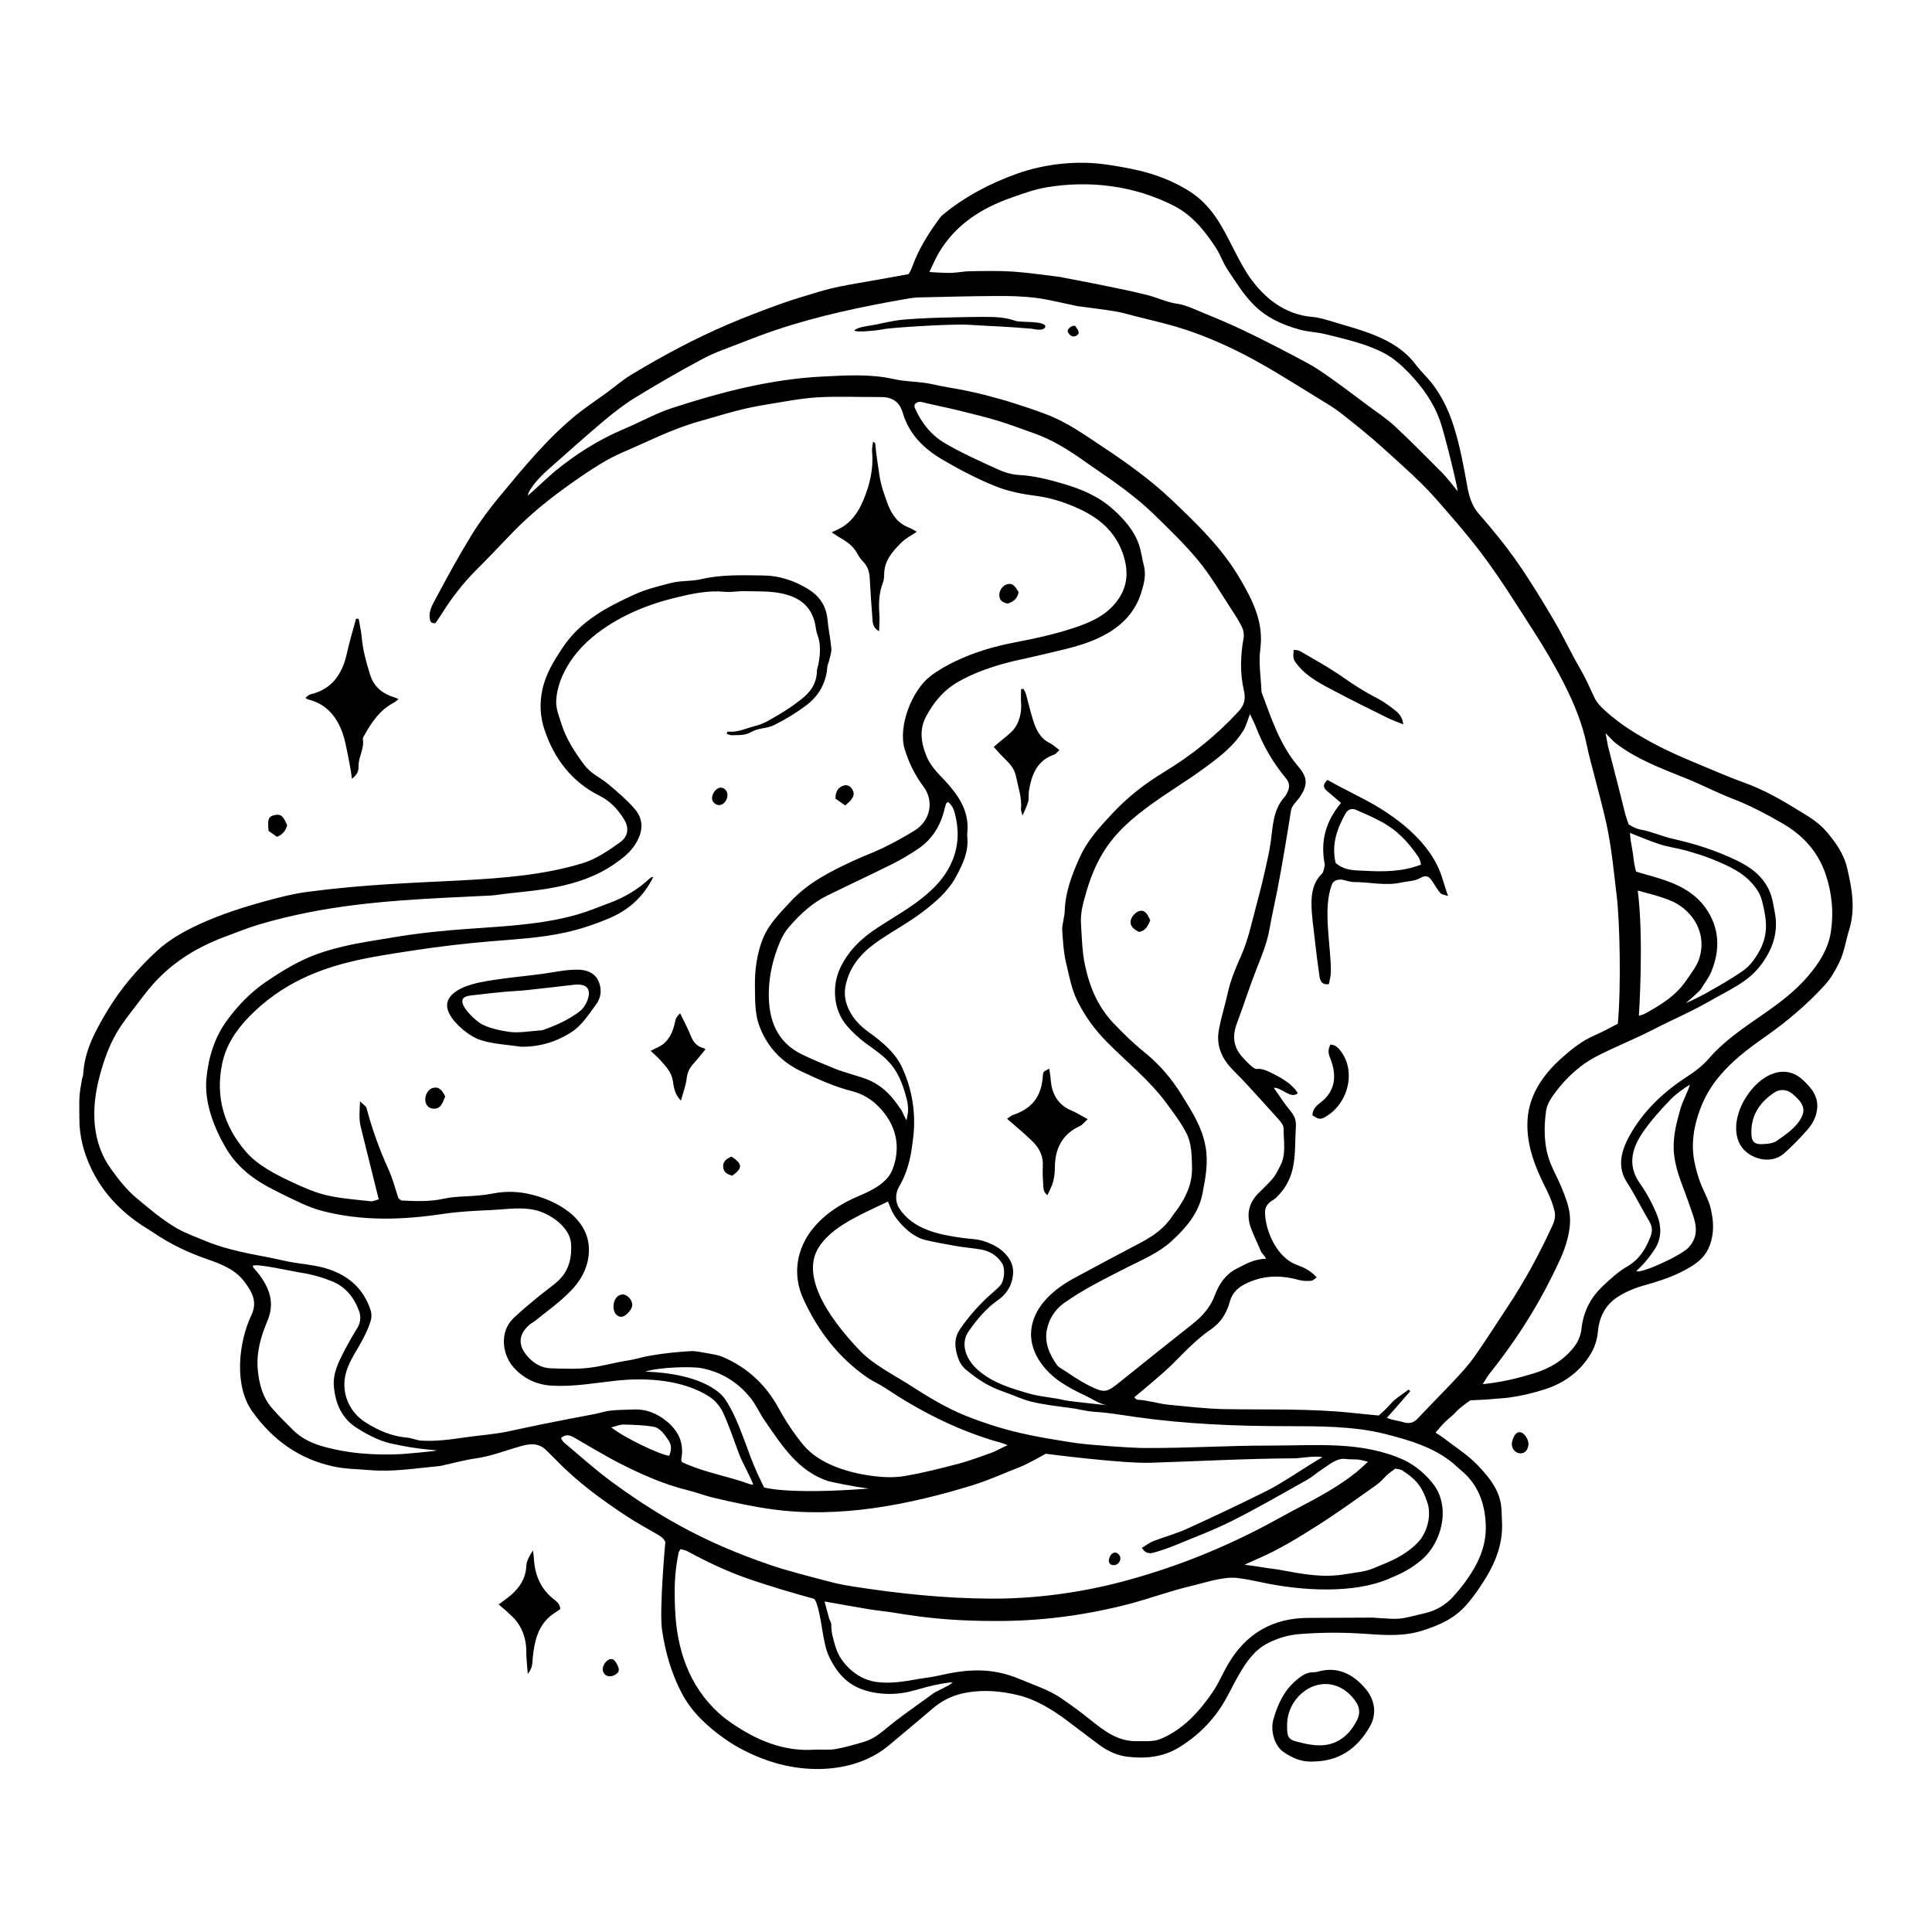 <?xml version="1.0" encoding="UTF-8"?>
<!-- Uploaded to: ICON Repo, www.svgrepo.com, Generator: ICON Repo Mixer Tools -->
<svg fill="#000000" width="800px" height="800px" version="1.1" viewBox="144 144 512 512" xmlns="http://www.w3.org/2000/svg">
 <g fill-rule="evenodd">
  <path d="m317.09 376.49c-2.519 5.106-6.43 8.625-11.457 10.781-3.879 1.668-7.848 2.984-12.004 3.894-6.352 1.379-12.777 1.734-19.199 2.262-7.234 0.59-14.434 1.457-21.602 2.559-10.098 1.562-19.602 2.934-28.863 7.418-5.184 2.516-9.883 5.856-13.961 10.055-3.387 3.492-6.086 7.441-7.125 12.402-1.855 8.883 0.516 16.715 6.363 23.441 3.125 3.586 7.961 6.016 12.102 7.949 2.969 1.387 6.012 2.754 9.164 3.492 3.824 0.898 7.793 1.16 11.707 1.602 0.66 0.074 1.371-0.309 2.152-0.504-1.648-6.621-3.219-12.898-4.762-19.176-0.504-2.039-0.332-4.09-0.188-6.812 0.898 0.918 1.578 1.285 1.719 1.809 1.496 5.648 3.473 11.09 5.875 16.383 1.129 2.504 1.805 5.223 2.574 7.5 0.488 0.371 0.641 0.586 0.801 0.594 3.742 0.195 7.461 0.367 11.18-0.465 1.867-0.418 3.812-0.527 5.738-0.625 2.504-0.121 4.953-0.289 7.453-0.781 3.352-0.656 6.727-0.539 10.254 0.344 7.742 1.934 16.043 7.195 14.969 16.191-0.43 3.629-2.172 6.68-4.766 9.34-2.906 2.988-6.254 5.332-9.43 7.91-0.379 0.309-0.832 0.516-1.215 0.816-3.098 2.488-3.477 5.43-0.867 8.473 1.629 1.898 3.738 3.211 6.297 3.281 3.309 0.086 6.711 0.25 10.012-0.125 3.465-0.398 6.82-1.414 10.27-1.934 2.039-0.301 3.863-0.918 5.856-1.273 3.406-0.621 7.188-0.992 10.645-1.219 1.496-0.102 3.031 0.273 4.535 0.527 1.414 0.258 2.887 0.441 4.195 1.004 6.465 2.75 11.387 7.266 14.863 13.629 1.891 3.461 4.098 6.797 6.606 9.801 4.223 5.047 12.047 7.332 18.383 8.133 2.75 0.344 5.633 0.469 8.348 0.004 4.848-0.816 9.645-2.039 14.402-3.293 2.969-0.785 5.856-1.914 8.762-2.926 0.957-0.332 3.008-1.484 4.144-1.961-1.359-0.605-2.867-0.945-3.836-1.238-10.242-3.129-19.699-7.961-28.641-13.949-1.449-0.969-3.09-1.648-4.527-2.625-7.691-5.269-13.254-12.434-17.164-21.035-2.926-6.438-1.727-13.312 2.613-18.609 3.246-3.961 7.461-6.602 12.07-8.559 3.332-1.414 7.562-3.391 8.957-6.984 2.363-6.074 1.062-11.961-3.715-16.793-1.961-1.988-4.375-3.359-6.977-4.027-4.699-1.195-9.105-3.195-13.441-5.238-5.356-2.523-9.332-6.746-11.324-12.621-1.023-3.019-0.922-6.793-0.973-9.941-0.07-4.231 0.523-8.672 2.106-12.621 1.523-3.812 4.465-6.695 7.184-9.664 4.707-5.144 10.691-8.125 16.773-10.957 2.699-1.258 5.508-2.254 8.176-3.566 2.769-1.367 5.496-2.856 8.125-4.492 4.098-2.539 5.211-7.727 2.324-11.582-2.289-3.055-3.914-6.379-5.012-9.996-1.797-5.981 1.918-15.512 6.785-19.266 1.98-1.527 4.195-2.793 6.438-3.879 5.066-2.457 10.395-4.035 15.914-5.09 5.098-0.969 10.207-2.074 15.141-3.672 4.578-1.48 9.141-3.293 12.211-7.582 2.504-3.496 2.832-7.266 1.656-11.309-2.047-7.031-7.117-10.891-13.332-13.477-3.195-1.336-6.453-2.352-9.941-2.797-3.699-0.48-7.477-1.203-10.922-2.606-4.82-1.949-9.488-4.398-13.996-7.043-4.777-2.812-8.762-6.637-10.434-12.305-0.969-3.285-3.059-4.289-6.082-4.254-5.512 0.055-11.043-0.238-16.535 0.09-4.504 0.273-8.973 1.176-13.445 1.895-2.559 0.414-5.113 0.922-7.633 1.57-3.535 0.906-7.031 1.996-10.551 2.984-6.996 1.984-13.488 5.34-20.152 8.195-3.543 1.523-6.887 3.637-10.113 5.812-6.711 4.539-13.18 9.438-18.879 15.32-3.215 3.32-6.367 6.699-9.645 9.957-3.57 3.559-6.621 7.535-9.297 11.844-0.508 0.82-1.094 1.605-1.547 2.266-1.148 0.105-1.375-0.441-1.492-1.238-0.289-1.945 0.672-3.57 1.473-5.074 3.062-5.742 6.188-11.461 9.586-17 2.273-3.684 4.887-7.18 7.648-10.496 6.231-7.512 12.43-15.086 19.984-21.266 2.637-2.152 5.496-4.019 8.246-6.035 2.125-1.559 4.133-3.309 6.367-4.664 4.242-2.562 8.551-5.027 12.934-7.316 4.195-2.191 8.484-4.242 12.828-6.106 4.516-1.941 9.117-3.672 13.734-5.344 3.344-1.215 6.766-2.215 10.176-3.238 1.934-0.574 3.906-1.074 5.883-1.473 3.117-0.625 6.254-1.125 9.383-1.684 2.367-0.422 8.586-1.547 8.586-1.547s0.535-0.574 1.02-1.926c1.578-4.422 4-8.383 6.723-12.152 0.402-0.555 0.785-1.164 1.305-1.598 5.801-4.805 12.523-8.375 19.672-10.926 7.559-2.699 16.141-3.594 24.031-2.418 7.981 1.188 14.555 2.629 21.496 6.887 2.969 1.82 5.352 4.273 7.32 7.16 3.336 4.891 5.562 11.035 8.969 15.879 3.824 5.43 9.305 9.805 16.41 10.402 1.891 0.156 3.754 0.742 5.582 1.293 3.758 1.137 7.578 2.152 11.203 3.637 4.039 1.656 7.805 3.906 10.59 7.551 0.836 1.098 1.77 2.125 2.707 3.133 3.648 3.879 5.984 8.484 7.582 13.609 1.602 5.133 2.555 10.383 3.512 15.664 0.457 2.519 1.137 5.113 3.023 7.262 3.562 4.066 7.019 8.281 10.125 12.723 3.508 5.008 6.691 10.262 9.805 15.543 2.465 4.172 4.492 8.609 6.941 12.793 1.449 2.469 2.57 5.059 3.777 7.637 0.871 1.859 2.637 3.371 4.242 4.731 2.082 1.754 4.328 3.32 6.641 4.731 2.711 1.664 5.512 3.176 8.375 4.555 3.188 1.543 6.473 2.891 9.742 4.262 3.547 1.484 7.094 3.012 10.707 4.312 4.766 1.715 9.191 4.144 13.492 6.805 2.883 1.777 5.898 3.371 8.207 6.039 2.484 2.867 4.727 6.055 5.57 9.68 1.258 5.375 2.316 10.848 0.543 16.535-0.891 2.867-1.301 5.945-2.637 8.66-1.039 2.102-2.238 4.219-3.789 5.91-4.781 5.246-10.176 9.773-15.941 13.816-4.328 3.031-8.516 6.188-11.984 10.324-2.195 2.621-3.898 5.512-5.082 8.645-1.699 4.504-2.519 9.234-1.551 14.086 0.367 1.844 0.883 3.672 1.527 5.43 0.848 2.312 2.195 4.473 2.762 6.84 0.777 3.25 1.023 6.535-0.258 9.926-1.012 2.664-2.746 4.188-4.934 5.547-3.844 2.387-8.062 3.769-12.34 4.961-2.43 0.68-4.727 1.602-6.883 2.949-3.512 2.188-5.113 5.402-5.492 9.574-0.168 1.824-0.785 3.754-1.684 5.332-2.769 4.856-7.062 7.977-12.133 9.645-3.144 1.031-6.375 1.797-9.648 2.254-1.629 0.223-3.266 0.246-4.898 0.434-1.062 0.121-5.406 0.301-5.406 0.301s-2.82 1.934-3.715 2.969c-0.898 1.039-2.051 1.828-3.027 2.797-0.816 0.812-1.543 1.719-2.492 2.801 0.797 0.52 1.352 0.832 1.855 1.219 3.16 2.449 6.641 4.586 9.371 7.477 2.57 2.719 5.184 5.723 6.004 9.699 0.336 1.637 0.277 3.371 0.379 5.066 0.398 6.75-2.363 12.379-5.977 17.672-1.109 1.629-2.297 3.219-3.598 4.676-3.164 3.562-7.254 5.324-11.672 6.699-5.543 1.727-11.074 1.023-16.625 0.699-5.203-0.297-10.387-0.238-15.594 0.156-3.148 0.23-6.004 1.074-8.781 2.535-3.449 1.824-5.527 4.934-7.43 8.191-1.301 2.215-2.387 4.559-3.668 6.793-3.008 5.269-7.125 9.383-12.211 12.516-4.297 2.644-8.969 3.043-13.699 2.484-2.625-0.312-5.184-1.445-7.406-3.09-2.902-2.141-5.742-4.352-8.637-6.519-4-2.988-8.305-5.613-13.07-6.742-4.266-1.023-8.727-1.438-13.215-0.695-3.543 0.578-6.606 1.949-9.34 4.312-3.777 3.258-7.637 6.422-11.453 9.648-9.078 7.648-22.844 7.75-33.484 3.637-3.445-1.32-6.953-3.066-9.977-5.199-4.527-3.195-8.723-6.973-11.375-11.914-2.832-5.269-4.508-11.098-5.371-17.004-0.785-5.375 0.867-23.312 0.867-23.312s-0.242-0.953-1.789-1.855c-2.766-1.621-5.606-3.133-8.289-4.898-6.695-4.398-13.168-9.109-18.809-14.941-0.82-0.852-1.688-1.652-2.508-2.5-1.953-2.039-4.223-1.984-6.711-1.285-4.062 1.145-7.996 2.711-12.207 3.309-2.941 0.418-5.836 1.234-8.746 1.863-0.281 0.055-0.57 0.133-0.855 0.16-6.141 0.57-12.258 1.605-18.461 1.066-3.164-0.273-6.394-0.277-9.488-0.945-9.129-1.953-16.188-7.008-21.617-14.625-4.887-6.852-3.617-18.348-0.211-25.508 1.672-3.512 0.145-6.133-1.777-8.734-2.539-3.441-6.312-4.816-10.051-6.121-4.949-1.719-9.633-3.949-14-6.906-1.043-0.707-2.133-1.336-3.18-2.023-5.633-3.742-10.238-8.504-13.281-14.711-2.109-4.301-3.356-8.887-3.309-13.773 0.02-1.898-0.074-3.809 0.039-5.703 0.086-1.48 0.406-2.949 0.641-4.414 0.082-0.488 0.316-0.957 0.336-1.449 0.336-6.203 3.199-11.441 6.219-16.52 3.606-6.074 8.16-11.402 13.305-16.141 3.269-3.023 7.117-5.164 11.082-7.004 5.703-2.648 11.668-4.551 17.715-6.211 3.715-1.023 7.406-1.961 11.246-2.469 30.762-4.031 52.68-1.465 72.738-7.562 3.617-1.098 6.785-3.293 9.863-5.473 2.246-1.586 2.625-3.836 1.109-6.262-1.637-2.637-3.664-4.769-6.492-6.188-7.238-3.613-11.945-9.719-14.531-17.438-1.113-3.332-1.379-6.879-0.578-10.602 0.918-4.258 3.019-7.602 5.324-11.09 4.769-7.219 11.906-10.887 19.219-14.227 2.918-1.34 6.144-2.102 9.309-2.941 2.781-0.742 5.578-0.438 8.246-1.062 5.461-1.289 10.957-1.039 16.449-0.984 4.301 0.039 8.359 1.402 12.031 3.691 2.832 1.777 4.66 4.363 4.988 7.969 0.23 2.562 0.805 5.098 1.023 7.668 0.09 1.039-0.344 2.133-0.574 3.188-0.125 0.578-0.441 1.129-0.488 1.707-0.312 4.379-2.367 7.801-5.688 10.277-2.644 1.969-5.5 3.703-8.438 5.164-1.832 0.91-4.203 0.742-5.941 1.773-1.785 1.062-3.5 0.816-5.281 0.902-0.43 0.02-0.875-0.25-1.336-0.395 0.133-0.301 0.211-0.594 0.266-0.59 2.648 0.348 5.031-0.926 7.488-1.523 2.352-0.574 4.527-2.062 6.688-3.324 1.84-1.082 3.598-2.348 5.305-3.664 2.398-1.855 4.106-4.172 4.176-7.465 0.016-0.68 0.312-1.352 0.434-2.035 0.457-2.578 0.656-5.141-0.312-7.672-0.312-0.816-0.383-1.738-0.555-2.609-0.707-3.606-2.695-6.066-6.016-7.426-4.066-1.664-8.34-1.352-12.555-1.473-1.832-0.047-3.688 0.328-5.5 0.156-4.316-0.402-8.535 0.492-12.609 1.477-7.512 1.805-14.73 4.691-21.023 9.457-4.012 3.039-7.352 6.863-9.418 11.609-0.887 2.039-1.477 4.375-1.543 6.594-0.047 1.906 0.762 3.863 1.352 5.75 1.281 4.137 3.606 7.664 6.152 11.062 1.707 2.277 4.301 3.34 6.383 5.094 2.387 2.012 4.785 4.07 6.852 6.418 2.414 2.746 2.363 5.84 0.48 9.055-1.449 2.484-3.629 4.137-5.875 5.688-4.707 3.238-9.91 4.969-15.48 6.086-5.324 1.066-10.695 1.324-16.02 2.106-0.383 0.055-0.77 0.09-1.152 0.105-16.012 0.785-32.207 1.301-48.059 4.414-4.527 0.891-9.027 1.965-13.445 3.281-2.953 0.875-5.809 2.07-8.711 3.129-8.539 3.125-15.945 7.945-21.578 15.426-2.074 2.754-4.273 5.422-6.211 8.266-2.859 4.211-4.527 8.902-5.812 13.895-2.117 8.219-1.965 17.008 3.144 24.047 1.98 2.719 4 5.394 6.594 7.566 3.305 2.766 7.09 6.004 10.836 8.141 2.543 1.457 5.332 2.422 8.039 3.543 2.84 1.168 5.762 1.961 8.766 2.664 3.836 0.898 7.723 1.477 11.539 2.379 4.031 0.945 8.238 0.996 12.141 2.348 5.285 1.828 9.219 5.352 10.953 11.035 0.238 0.805 0.191 1.832-0.059 2.637-0.785 2.453-1.945 4.727-3.258 6.941-1.25 2.102-2.562 4.277-3.234 6.609-1.5 5.223 0.695 10.555 5.281 13.395 3.309 2.055 6.828 3.602 10.77 3.926 1.324 0.109 2.613 0.746 3.934 0.82 3.762 0.211 7.719-0.293 11.523-0.863 3.789-0.559 7.703-0.789 11.445-1.586 2.898-0.609 5.785-1.25 8.688-1.844 2.715-0.555 5.438-1.078 8.156-1.613 0.754-0.152 1.512-0.281 2.266-0.422 1.32-0.246 2.637-0.488 3.949-0.754 1.395-0.293 2.777-0.746 4.191-0.898 1.91-0.211 3.844-0.172 5.769-0.273 3.445-0.18 6.422 0.977 9.082 3.203 3.113 2.609 4.574 5.824 3.754 9.996-0.035 0.176 0.082 0.383 0.16 0.715 5.094 2.43 10.699 3.488 16.098 5.195 0.457 0.141 2.176 0.906 2.832 0.785-0.934-2.469-2.906-5.828-3.769-8.113-1.387-3.672-2.609-7.438-4.246-10.984-0.75-1.629-2.109-3.211-3.582-4.168-6.867-4.484-16.641-5.133-24.52-4.301-5.742 0.613-11.43 1.684-17.25 1.352-4.086-0.23-7.566-1.914-10.203-4.906-2.934-3.336-3.785-9.34 0.031-12.992 2.051-1.965 4.262-3.758 6.438-5.566 1.578-1.316 3.246-2.508 4.828-3.812 3.223-2.664 4.254-6.219 3.981-10.367-0.266-4.168-5.09-7.629-8.812-8.711-3.949-1.145-8.469-0.363-12.508-0.18-4.195 0.188-8.398 0.395-12.555 1.012-10.762 1.602-21.328 1.984-31.973-0.762-3.84-0.988-7.367-2.863-10.918-4.59-0.609-0.297-1.203-0.609-1.812-0.91-5.285-2.621-9.809-6-12.793-11.023-3.184-5.371-5.879-12.176-5.254-18.656 0.539-5.629 2.172-10.941 5.578-15.523 2.812-3.777 6.074-7.195 10-9.891 4.422-3.043 8.969-5.801 14.008-7.594 2.07-0.734 4.195-1.324 6.328-1.844 4.57-1.113 9.145-1.727 13.77-2.516 6.664-1.133 13.457-1.797 20.191-2.266 9.406-0.66 19.387-1.152 28.469-3.777 2.934-0.848 5.773-2.035 8.645-3.117 3.836-1.445 7.34-3.481 10.379-6.344 0.207-0.195 0.473-0.328 0.727-0.473 0.031-0.031 0.137 0.043 0.293 0.09zm194.43 143.25c1.727 0.699 3.176 0.777 4.453 1.176 1.367 0.422 2.606 0.207 3.703-0.961 3.367-3.586 6.848-7.062 10.211-10.66 1.738-1.859 3.473-3.773 4.934-5.871 2.938-4.203 5.684-8.551 8.531-12.828 4.66-6.992 8.656-14.379 12.168-22.047 0.465-1.02 0.73-2.371 0.488-3.43-0.434-1.906-1.16-3.793-2.035-5.547-2.344-4.695-4.488-9.344-5.066-14.781-0.309-2.898-0.098-5.723 0.629-8.207 1.375-4.707 4.398-8.664 7.977-11.891 2.731-2.469 5.621-4.84 9.074-6.309 1.578-0.676 4.504-2.188 6.152-3.082 0.906-9.672 0.523-27.113-0.293-33.867-0.766-6.328-1.344-12.715-2.691-18.953-0.871-4.066-1.996-8.074-3.019-12.117-0.746-2.957-1.605-5.883-2.215-8.883-1.195-5.883-3.5-11.34-6.184-16.594-2.414-4.727-5.141-9.305-8-13.754-4.527-7.047-8.934-14.172-14.008-20.852-3.648-4.793-7.598-9.301-11.527-13.789-4.328-4.941-9.332-9.27-14.199-13.684-3.617-3.281-7.445-6.34-11.281-9.352-1.832-1.445-3.875-2.625-5.871-3.844-7.375-4.516-14.629-9.238-22.426-13-5.406-2.602-10.922-4.816-16.676-6.41-3.133-0.871-6.301-1.605-9.461-2.398-1.758-0.438-3.496-0.992-5.285-1.285-3.32-0.543-6.664-0.922-10-1.387-0.48-0.066-0.945-0.207-1.414-0.301-3.305-0.66-6.59-1.531-9.926-1.93-3.352-0.402-6.746-0.48-10.133-0.457-6.863 0.031-13.723 0.215-20.582 0.371-1.059 0.023-2.117 0.176-3.16 0.352-11.754 2.051-23.477 4.481-34.797 8.289-3.066 1.039-6.102 2.176-9.113 3.371-3.402 1.34-6.906 2.492-10.125 4.203-6.144 3.273-12.188 6.766-18.141 10.418-3.047 1.875-5.898 4.141-8.656 6.473-5.082 4.293-10.035 8.758-15.027 13.168-0.785 0.695-4.508 4.438-4.641 6.254 1.656-1.414 5.93-5.438 7.188-6.469 5.629-4.586 11.684-8.414 18.348-11.219 4.266-1.793 8.367-4.117 12.75-5.547 12.93-4.203 26.258-7.672 39.891-8.324 6.227-0.297 12.488-0.746 18.762 0.672 3.414 0.77 7.07 0.613 10.559 1.426 2.715 0.625 5.477 1.012 8.207 1.559 1.785 0.352 3.566 0.746 5.332 1.211 2.504 0.648 5.008 1.32 7.473 2.106 3.027 0.961 6.055 1.965 9.027 3.098 5.391 2.055 10.078 5.426 14.879 8.613 6.438 4.262 12.715 8.777 18.324 14.117 6.606 6.289 13.219 12.637 17.941 20.711 3.367 5.773 6.379 11.496 5.422 18.738-0.488 3.707 0.18 7.57 0.324 11.371 2.57 6.836 4.766 13.816 9.598 19.555 2.137 2.539 3.254 4.57 0.309 8.594-0.754 1.031-1.891 1.969-2.09 3.238-1.031 6.516-2.359 14.566-3.652 21.215-0.664 3.41-1.461 6.793-2.055 10.211-0.625 3.57-1.969 6.856-3.289 10.191-1.918 4.856-3.496 9.855-5.332 14.746-1.359 3.629-0.91 6.531 1.703 9.273 0.676 0.715 1.344 1.445 2.086 2.082 0.43 0.363 1.023 0.82 1.496 0.777 1.664-0.172 3.012 0.672 4.379 1.324 2.07 0.984 5.219 2.82 6.457 5.117-1.949 1.629-4.281-1.629-6.363-1.438 1.598 2.246 2.883 4.301 4.418 6.125 1.039 1.223 1.535 2.438 1.441 4.051-0.441 7.535 0.492 13.312-5.199 18.914-0.418 0.414-0.961 0.664-1.438 1.02-1.012 0.73-1.57 1.672-1.543 3.023 0.121 5.055 3.293 11.793 8.176 13.68 1.906 0.73 3.91 1.531 5.535 3.441-0.609 0.379-1.043 0.863-1.496 0.883-1.055 0.059-2.156 0.082-3.16-0.203-4.301-1.219-8.551-1.324-12.762 0.352-2.574 1.023-4.797 2.352-5.637 5.438-0.805 2.938-2.379 5.492-4.898 7.211-3.75 2.543-6.848 5.84-10.039 9.035-1.727 1.734-3.606 3.301-5.453 4.906-1.582 1.379-3.215 2.699-4.918 4.125 0.379 0.324 0.578 0.641 0.797 0.645 2.875 0.125 5.633 1.094 8.5 1.355 4.852 0.453 9.883 1.066 14.758 1.145 11.457 0.191 22.73-0.207 34.148 1.039 1.891 0.207 6.602 0.648 6.602 0.648s1.793-1.543 3.059-2.996c1.344-1.551 3.219-2.613 4.856-3.898 0.137 0.156 0.273 0.316 0.418 0.48-1.887 2.059-4.004 4.641-6.203 7.027zm-74.062-3.324c-1.84-0.195-4.316-1.875-6.019-2.66-2.141-0.992-4.266-2.082-6.231-3.402-4.711-3.164-8.711-8.445-7.859-14.359 0.887-6.144 6.188-10.504 11.352-13.301 5.875-3.176 11.77-6.309 17.68-9.426 3.305-1.742 6.293-3.848 8.383-7.117 0.371-0.578 0.84-1.098 1.238-1.656 2.379-3.359 4.027-6.992 3.894-11.285-0.09-3.062-0.07-6.207-1.527-8.992-1.477-2.832-3.492-5.5-5.394-8.055-4.57-6.144-10.551-10.844-15.844-16.246-3.066-3.141-5.547-6.555-7.527-10.484-1.684-3.324-2.293-6.973-3.141-10.523-0.637-2.695-0.75-5.523-0.969-8.305-0.074-0.961 0.215-1.953 0.352-2.938 0.102-0.691 0.293-1.371 0.309-2.062 0.133-5.203 1.953-9.922 4.047-14.523 2.035-4.492 5.316-7.996 8.621-11.539 4.082-4.375 8.711-7.949 13.699-10.969 7.316-4.434 13.887-9.719 19.73-16.066 1.559-1.684 1.883-3.41 1.41-5.461-1.094-4.648-0.938-9.285-0.098-13.961 0.168-0.902-0.004-2.012-0.398-2.832-0.762-1.602-1.734-3.113-2.711-4.594-2.875-4.363-5.496-8.957-8.785-12.965-3.68-4.488-7.898-8.516-12.051-12.57-2.453-2.394-5.141-4.543-7.863-6.602-3.438-2.586-7.023-4.934-10.531-7.422-4.227-2.996-8.602-5.703-13.504-7.387-3.004-1.031-5.965-2.207-9.004-3.129-3.41-1.027-6.867-1.879-10.324-2.731-2.992-0.734-6.012-1.352-9.02-2.039-1.027-0.238-2.051-0.746-2.984 0.363 0 0.258-0.09 0.59 0.012 0.836 1.738 4.035 4.445 7.367 8.098 9.492 4.508 2.625 9.289 4.762 14.035 6.922 1.719 0.781 3.652 1.344 5.516 1.445 3.981 0.215 7.769 1.176 11.566 2.289 4.941 1.445 9.594 3.352 13.539 6.973 2.871 2.637 5.387 5.453 6.68 9.211 0.609 1.762 0.805 3.672 1.293 5.481 0.68 2.539 0.004 5.031-0.711 7.301-1.559 4.914-4.797 8.387-9.285 10.918-5.512 3.094-11.559 4.102-17.48 5.566-3.34 0.82-6.734 1.414-10.062 2.371-4.07 1.18-7.969 2.578-11.723 4.742-3.848 2.223-6.418 5.356-8.453 9.168-1.863 3.508-1.301 6.992 0.117 10.488 1.32 3.254 3.981 5.352 6.133 7.894 2.996 3.531 5.199 7.41 4.684 12.379-0.035 0.398-0.039 0.801-0.004 1.199 0.398 3.898-1.273 7.297-2.969 10.449-2.121 3.961-5.598 6.898-9.105 9.543-3.414 2.57-7.18 4.641-10.746 7.004-4.211 2.793-7.805 6.144-9.211 11.402-0.559 2.074-0.598 3.988 0.145 6.098 1.133 3.203 3.359 5.465 5.836 7.234 3.586 2.57 6.988 5.422 8.812 9.391 4.637 10.086 2.848 18.711 2.625 20.586-0.469 3.883-1.484 7.535-3.481 10.953-1.008 1.723-1.043 4.055 0.082 5.742 3.707 5.617 10.543 6.949 16.797 7.82 1.848 0.25 3.707 0.227 5.5 0.812 2.656 0.867 4.816 2.031 6.445 4.156 1.266 1.652 1.734 3.594 1.211 5.898-0.578 2.562-1.969 4.336-3.926 5.684-2.973 2.051-5.508 5.148-7.586 8.07-2.527 3.566-0.578 7.766 2.394 10.379 3.926 3.441 8.629 4.777 13.301 6.168 3.203 0.953 6.676 1.074 9.922 1.883 0.773 0.199 11.07 1.289 11.07 1.289zm-74.957 51.988c0.516 1.895 0.855 3.199 1.23 4.492 0.168 0.562 0.59 1.117 0.574 1.668-0.07 2.047 0.543 3.883 1.102 5.805 1.316 4.516 5.703 8.473 10.277 9.273 3.934 0.691 7.871-0.016 11.75-0.699 1.672-0.297 3.391-0.453 5.039-0.836 7.918-1.828 14.359-2.289 21.957 0.945 3.633 1.543 7.473 2.727 10.758 4.977 2.644 1.809 5.25 3.703 7.754 5.719 3.602 2.918 7.238 5.707 12.086 5.672 2.207-0.016 4.625 0.223 6.578-0.598 5.898-2.473 10.176-7.144 13.777-12.43 1.547-2.266 2.621-4.863 4.004-7.254 4.828-8.312 11.98-12.352 21.316-12.375 5.707-0.012 11.41-0.055 17.121-0.074 0.473 0 0.953 0.086 1.438 0.105 1.914 0.074 3.844 0.344 5.734 0.145 2.086-0.215 4.125-0.871 6.195-1.32 3.102-0.66 5.789-2.117 7.949-4.523 1.047-1.168 2.074-2.379 3.012-3.652 3.371-4.613 5.879-9.492 5.578-15.613-0.281-5.836-2.203-10.645-6.676-14.293-0.684-0.555-1.301-1.199-1.98-1.762-5.109-4.258-11.848-6.211-18.184-7.801-8.184-2.051-17.598-2.019-25.996-2.023-13.246-0.004-26.504-0.551-39.633-2.394-3.652-0.508-7.238-1.16-10.926-1.387-2.371-0.137-4.711-0.812-7.094-1.109-3.285-0.418-6.586-0.812-9.809-1.578-2.473-0.586-4.785-1.734-7.184-2.555-4.176-1.43-7.023-3.246-10.387-6.062-1.508-1.258-2.109-3.152-2.488-4.957-0.398-1.926-0.227-3.824 1.047-5.68 2.488-3.629 5.367-6.812 8.629-9.652 0.734-0.645 1.492-1.285 2.117-2.031 1.012-1.215 1.258-4.352 0.441-5.668-1.32-2.137-3.289-3.336-5.656-3.75-2.195-0.387-4.434-0.523-6.629-0.926-2.695-0.492-5.551-0.973-8.211-1.613-3.16-0.762-6.5-3.949-8.184-6.621-0.707-1.117-1.117-2.438-1.613-3.543-3.18 1.547-6.359 2.926-9.383 4.613-3.305 1.844-6.473 3.891-8.75 7.203-5.996 8.734 4.973 21.703 10.707 27.699 3.598 3.762 9.07 6.453 13.422 9.262 4.727 3.043 9.574 6.004 14.816 8.07 10.531 4.144 17.551 5.379 28.719 7.106 3.566 0.543 14.871 1.352 18.438 1.359 13.078 0.039 20.828-0.648 33.906-0.648 11.91 0 23.77-1.219 34.859 3.824 2.887 1.309 6.117 4.051 8.004 6.676 4.434 6.141 1.953 15.477-3.516 19.965-2.926 2.402-5.219 3.481-8.723 4.949-9.07 3.777-22.484 3.238-33.855 0.754-1.855-0.406-4.012-0.805-5.894-1.059-3.738-0.516-8.855 1.285-12.391 2.106-5.496 1.289-10.836 3.285-16.309 4.727-10.902 2.852-22.152 4.43-33.43 4.539-7.488 0.07-14.723-0.203-22.148-1.168-1.43-0.188-2.863-0.395-4.297-0.609-1.145-0.172-2.281-0.383-3.43-0.543-1.996-0.289-4.012-0.492-6-0.82-3.602-0.594-7.207-1.258-11.562-2.023zm116.98-90.832c-0.047-0.484-1.109-1.438-1.316-1.926-0.785-1.914-1.699-3.777-2.473-5.699-1.441-3.566-1.02-6.828 1.691-9.617 1.301-1.34 2.711-2.586 3.91-4.012 0.789-0.945 1.336-2.133 1.934-3.238 1.719-3.184 0.902-6.656 0.941-10.012 0.012-0.754-0.637-1.641-1.195-2.277-3.008-3.379-6.07-6.715-9.133-10.047-1.203-1.305-2.5-2.516-3.691-3.824-2.523-2.766-3.836-6.102-3.16-9.859 0.609-3.379 1.672-6.676 2.41-10.047 0.719-3.266 2.035-6.434 3.41-9.492 2.121-4.727 3.078-9.793 4.438-14.746 0.734-2.664 1.387-5.352 1.988-8.051 0.586-2.606 1.203-5.215 1.551-7.856 0.535-4.137 0.66-8.363 3.637-11.68 0.324-0.359 0.555-0.82 0.766-1.27 0.613-1.27 0.605-2.473-0.352-3.613-3.457-4.098-6.102-8.691-8.035-13.742-0.289-0.75-1.559-3.336-1.559-3.336s-1.074 3.266-1.578 4.102c-2.551 4.289-6.414 7.211-10.246 10.039-4.539 3.359-9.402 6.258-13.984 9.551-5.012 3.598-9.738 7.512-13.078 12.988-1.969 3.238-3.379 6.707-4.414 10.297-0.785 2.731-1.656 5.477-1.473 8.484 0.238 3.758 0.281 7.453 1.09 11.227 1.258 5.848 3.477 10.957 7.488 15.199 2.625 2.769 5.352 5.422 8.348 7.836 3.883 3.117 7.176 7.008 9.836 11.336 2.613 4.254 5.336 8.352 6.262 13.637 0.762 4.359-0.055 8.41-0.828 12.398-0.996 5.184-4.414 9.168-8.258 12.656-3.477 3.152-7.727 4.856-11.785 6.934-5.688 2.918-11.441 5.688-16.695 9.457-2.473 1.777-3.953 4.297-4.5 7.062-0.68 3.441 0.734 6.629 2.766 9.426 0.109 0.16 0.262 0.301 0.422 0.406 2.629 1.652 5.164 3.527 7.926 4.902 4.297 2.156 4.746 1.898 8.52-1.152 6.309-5.106 12.676-10.133 19.023-15.184 2.555-2.035 4.664-4.328 5.863-7.586 1.109-3.012 2.961-5.652 5.918-7.106 2.086-1.02 4.141-2.414 7.617-2.566zm14.961 52.598c-1.664-0.453-6.156 0.297-7.254 0.301-12.957 0.066-25.328 0.766-38.281 1.176-7.57 0.238-27.77-2.383-27.77-2.383s-4.977 2.816-6.863 3.523c-4.117 1.562-8.117 3.457-12.332 4.75-17.035 5.266-35.406 8.887-53.254 6.449-5.223-0.711-10.383-1.848-15.512-3.047-2.328-0.539-4.586-1.441-6.906-2.012-6.125-1.5-11.887-4.016-17.504-6.856-4.316-2.18-8.465-4.727-12.672-7.141-1.18-0.68-2.258-0.887-3.449 0.18 0.324 0.484 0.473 0.875 0.75 1.109 4.125 3.449 8.133 7.074 12.438 10.27 5.723 4.231 11.664 8.137 17.887 11.586 7.738 4.301 15.824 7.727 24.129 10.566 5.023 1.719 10.191 2.984 15.32 4.352 2.231 0.605 4.504 1.074 6.785 1.426 12.258 1.914 24.285 3.176 36.672 3.238 11.582 0.066 23.688-1.57 34.863-4.527 12.605-3.352 24.598-8 36.188-13.965 3.359-1.727 6.656-3.617 10.012-5.375 5.512-2.891 11.008-5.801 15.906-9.758 0.645-0.52 1.996-1.812 2.934-2.644-0.957-0.281-2.195-0.574-2.719-0.605-1.16-0.055-2.18-0.012-3.324-0.152-2.168-0.277-4.144 1.473-5.879 2.59-1.473 0.945-2.797 2.156-4.309 3.004-6.492 3.641-12.953 7.379-19.594 10.723-4.887 2.465-10.031 4.398-15.086 6.488-1.93 0.801-3.918 1.484-5.93 2.039-1.098 0.309-2.266 0.141-3.074-1.285 1.09-0.645 2.016-1.379 3.062-1.785 2.938-1.145 6.004-1.949 8.867-3.254 7.195-3.273 14.348-6.66 21.426-10.191 3.789-1.891 10.465-6.492 14.473-8.789zm42.496-19.355c5.066-0.504 9.324-1.566 13.551-2.863 4.281-1.316 7.996-3.523 10.762-7.141 0.961-1.258 1.676-2.992 1.844-4.578 0.484-4.621 2.445-8.367 5.668-11.41 1.988-1.883 4.066-3.789 6.394-5.141 3.18-1.84 4.941-4.594 6.223-7.918 0.535-1.391 0.559-2.613-0.242-3.969-2.055-3.477-3.836-7.141-6.019-10.523-1.41-2.188-1.758-4.481-1.355-6.832 0.312-1.809 1.062-3.613 1.949-5.231 3.707-6.758 9.125-11.844 15.41-15.906 2.168-1.395 4.137-2.934 5.82-4.867 4.051-4.656 9.09-8.012 14.043-11.453 4.41-3.062 8.688-6.207 12.234-10.387 2.848-3.359 5.219-7.027 5.93-11.359 0.852-5.246 0.371-10.59-1.367-15.652-2.066-6-6.086-10.309-11.426-13.387-4.289-2.481-8.641-4.766-13.262-6.555-4.133-1.598-8.09-3.672-12.203-5.336-6.523-2.637-13.133-5.039-18.836-9.441-0.43-0.332-2.562-2.578-2.562-2.578s0.562 3.141 0.629 3.402c1.508 5.965 3.09 11.91 4.539 17.891 0.176 0.727 0.953 2.891 0.953 2.891s1.672 1.109 3.074 1.355c2.938 0.516 5.758 1.82 8.68 2.481 5.961 1.34 11.355 3.066 16.879 5.715 4.109 1.969 7.648 4.707 9.168 9.41 0.422 1.305 0.574 2.699 0.867 4.051 1.199 5.621-0.609 10.418-3.953 14.664-3.316 4.207-8.176 6.246-12.594 8.797-5.844 3.367-10.012 4.992-15.996 8.09-4.117 2.137-10.629 4.793-14.738 6.953-4.238 2.227-7.824 5.523-10.793 9.457-1.098 1.457-2.254 3.203-2.488 4.949-0.625 4.656-0.59 9.383 1.164 13.855 0.828 2.106 1.953 4.09 2.832 6.188 2.418 5.809 3.074 8.57 1.559 14.34-0.887 3.379-2.559 6.578-4.117 9.734-4.543 9.184-10.141 17.664-16.488 25.617-0.551 0.688-0.965 1.473-1.73 2.688zm-6.676-236.68c0.262-0.074-3.356-15.027-4.641-18.633-1.77-4.953-4.797-9.113-8.359-12.793-1.895-1.953-4.031-3.848-6.394-5.09-4.867-2.562-10.258-3.723-15.531-5.039-2.281-0.57-4.719-0.609-7.062-1.27-4.418-1.238-8.469-3.043-11.855-6.367-2.832-2.785-4.871-6.168-7.07-9.426-1.199-1.777-1.891-3.918-3.047-5.723-2.977-4.602-6.383-8.816-11.32-11.316-10.387-5.266-22.113-6.746-33.559-4.848-3.215 0.539-6.191 1.621-9.246 2.699-7.965 2.777-14.871 7.082-19.398 14.691-0.82 1.379-2.481 5.074-2.481 5.074s4.254 0.301 6.039 0.211c1.621-0.082 3.246-0.418 4.863-0.434 3.773-0.047 7.559-0.141 11.316 0.109 4.223 0.293 8.414 0.945 12.621 1.445 0.195 0.023 0.379 0.098 0.562 0.133 3.305 0.641 6.609 1.238 9.906 1.918 4.227 0.875 8.469 1.688 12.645 2.769 2.594 0.672 5.039 1.883 7.742 2.254 1.508 0.207 2.988 0.789 4.41 1.379 4.438 1.848 8.906 3.637 13.238 5.719 5.668 2.715 11.262 5.621 16.812 8.602 2.297 1.23 4.449 2.754 6.59 4.277 3.09 2.191 6.109 4.484 9.145 6.758 2.504 1.875 5.148 3.586 7.441 5.707 4.316 4 8.445 8.223 12.609 12.391 0.887 0.879 3.238 3.836 4.023 4.801zm-170.65 293.54c-2.816-0.805-5.578-1.547-8.316-2.387-3.289-1.02-6.59-2.031-9.84-3.195-5.289-1.891-10.359-4.312-15.312-7.008-0.551-0.297-1.211-0.379-1.797-0.551-0.246 0.453-0.465 0.695-0.52 0.969-1.094 5.488-1.145 9.254-0.934 14.723 0.418 10.887 3.684 20.531 11.637 27.809 2.336 2.137 6.523 4.785 9.371 6.195 4.875 2.418 10.102 3.805 15.707 3.461 1.918-0.121 3.894 0.16 5.777-0.16 2.613-0.449 5.18-1.219 7.738-1.98 3.039-0.902 5.25-3.188 7.703-5.09 3.465-2.684 7.078-5.16 10.609-7.758 0.562-0.418 4.16-1.984 5.055-2.832-1.082-0.117-4.758 0.691-5.25 0.797-2.805 0.613-5.512 1.652-8.363 2.031-2.785 0.379-5.777 0.242-8.449-0.406-5.098-1.234-8.141-4.09-10.578-8.973-1.109-2.223-1.445-4.637-1.883-7.047-0.207-1.191-1.219-8.277-2.356-8.598zm22.988-129.85c0.23-0.051 1.43 3.066 1.664 3.023 0-0.84 0.906-2.418-0.035-5.777-2.231-8.879-5.629-10.844-10.707-14.531-1.883-1.367-3.637-3.012-5.164-4.793-3.426-3.981-3.981-10.273-1.754-15.086 2.211-4.785 5.805-8.105 10.031-10.863 4.387-2.863 8.984-5.367 13.004-8.848 2.938-2.535 5.305-5.289 6.812-9.027 1.652-4.102 1.664-8.137 0.629-12.262-0.289-1.133-0.816-2.379-1.855-3.152-0.266 0.258-0.473 0.367-0.527 0.527-0.188 0.559-0.328 1.145-0.473 1.719-1.09 4.328-3.356 7.828-6.996 10.254-2.188 1.457-4.453 2.82-6.797 3.988-5.719 2.856-11.523 5.531-17.254 8.363-3.988 1.965-7.227 4.996-10.133 8.367-1.012 1.164-1.82 2.609-2.422 4.062-1.758 4.227-2.816 8.656-2.883 13.285-0.105 7.219 2.133 13.133 8.836 16.383 2.871 1.387 5.836 2.578 8.777 3.793 1.246 0.516 2.551 0.852 3.824 1.281 1.91 0.641 3.898 1.094 5.699 1.977 3.398 1.688 5.512 4 7.723 7.316zm-122.88 90.535c-7.106-0.605-9.621-1.359-10.578-1.508-3.875-0.609-7.254-2.324-10.57-4.422-4.027-2.551-5.656-6.414-6.086-10.926-0.328-3.465 1.211-6.535 2.75-9.5 1.09-2.102 2.281-4.156 3.508-6.176 0.855-1.402 0.91-2.977 0.43-4.332-1.27-3.582-3.578-6.457-7.047-7.883-2.656-1.082-5.477-1.906-8.305-2.324-2.188-0.324-12.48-2.656-12.809-1.785 0.031 0.168 0.02 0.281 0.07 0.348 0.5 0.605 1.043 1.168 1.516 1.797 2.82 3.742 4.297 7.648 2.254 12.449-1.754 4.109-2.988 8.43-2.527 13.059 0.367 3.742 1.324 7.254 3.824 10.098 1.754 1.996 3.633 3.875 5.523 5.734 1.984 1.961 4.422 3.246 6.996 4.055 6.836 2.133 14.855 2.715 21.961 2.289 0.223-0.023 8.742-0.691 9.09-0.973zm214.09 30.305s4.707 0.641 5.684 0.832c1.129 0.207 2.289 0.273 3.414 0.484 6.231 1.148 11.609 2.266 17.941 1.148 2.352-0.418 4.715-0.52 7.027-1.477 4.523-1.863 8.105-3.168 11.648-6.648 2.785-2.742 3.859-7.465 2.766-10.75-1.246-3.734-2.465-5.875-6.695-8.594-0.43-0.277-1.812-0.453-1.812-0.453s-1.785 1.23-2.254 1.727c-0.875 0.922-1.762 1.879-2.785 2.609-5.09 3.582-10.121 7.266-15.367 10.59-5.231 3.316-10.504 6.594-16.211 9.02-0.277 0.105-3.356 1.512-3.356 1.512zm116.98-148.88c0.992-0.301 4.481-2.102 4.918-2.344 2.527-1.441 5.09-2.84 7.535-4.418 1.715-1.098 3.582-2.203 4.84-3.758 2.359-2.934 4.047-6.254 3.914-10.324-0.07-2.125-0.508-4.074-1.02-6.109-0.438-1.773-1.238-3.043-2.309-4.332-2.805-3.402-6.66-5.039-10.488-6.641-2.367-0.992-4.84-1.734-7.305-2.434-2.289-0.645-4.672-0.941-6.934-1.656-2.606-0.82-5.125-1.934-7.992-3.047 0.09 0.887 0.121 1.445 0.203 1.996 0.262 1.676 0.621 3.34 0.785 5.027 0.133 1.34 0.625 3.223 0.625 3.223s1.496 0.469 2.762 0.82c2.5 0.695 5.012 1.414 7.387 2.445 3.144 1.359 6.055 3.324 8.102 6.121 3.879 5.289 4.172 11.199 1.672 17.215-0.676 1.629-1.82 3.043-2.734 4.574-0.27 0.441-2.754 2.66-3.961 3.641zm-12.469 3.402s1.145-0.301 1.496-0.5c4.203-2.297 8.297-4.766 11.094-8.918 1.266-1.875 2.797-3.727 3.445-5.848 1.785-5.793-0.805-11.359-5.984-14.438-2.918-1.727-9.445-3.176-10.352-3.477 1.66 12.852 0.301 33.18 0.301 33.18zm-0.68 67.637c0.84 0.961 12.012-4.109 13.906-6.273 2.621-2.988 2.082-5.859 0.836-9.332-0.629-1.77-1.215-3.559-1.883-5.305-1.562-4.074-3.098-8.113-2.957-12.656 0.105-3.441 0.988-6.648 1.934-9.875 0.371-1.285 1.926-4.41 2.371-5.91-1.438 0.754-3.988 2.715-5.039 3.809-2.793 2.906-5.5 5.863-7.75 9.273-2.672 4.039-3.691 8.473-0.535 12.957 1.859 2.637 3.449 5.559 4.648 8.57 1.102 2.766 1.215 5.812-0.418 8.594-0.727 1.254-2.848 4.184-5.113 6.148zm-203.36 57.66c-3.777-0.453-10.102-1.738-10.938-2.019-7.984-2.684-12.238-9.551-16.766-16.117-1.285-1.855-2.203-3.996-3.586-5.754-3.406-4.316-7.875-7.008-13.148-8.031-2.402-0.469-11.324-0.273-14.801 0.938 13.906 0.453 19.547 5.008 21.043 7.199 2.258 3.324 3.719 7.106 5.141 10.883 1.098 2.938 2.125 5.914 3.426 8.758 0.57 1.246 1.828 3.844 1.828 3.844-0.004 0 6.035 1.965 27.801 0.301zm-68.293-16.211c3.481 2.762 12.844 7.246 15.367 7.527 0.543-1.336 0.715-2.75-0.109-3.961-1.098-1.598-2.211-3.477-4.258-3.789-2.559-0.387-5.176-0.465-7.769-0.527-0.891-0.023-1.789 0.391-3.231 0.75z"/>
  <path d="m282.01 421.39c-3.512-0.539-7.148-0.672-10.508-1.719-3.074-0.961-6.918-4.152-8.383-6.953-2.348-4.469 2.394-6.84 6.039-7.883 2.394-0.684 4.856-1.012 7.309-1.371 3.594-0.52 7.215-0.84 10.812-1.316 3.344-0.434 6.691-1.266 10.082-1.168 2.328 0.066 4.332 0.957 5.262 3.059 0.887 2.012 0.777 4.281-0.707 6.231-1.953 2.578-3.656 5.43-6.402 7.211-4.094 2.648-8.566 3.984-13.504 3.91zm-15.312-12.707c-0.207 0.332-0.246 0.781-0.035 1.406 0.574 1.676 3.031 4.004 4.449 4.984 1.895 1.309 5.672 2.098 7.891 2.383 2.606 0.344 5.289-0.195 7.894-0.363 0.367-0.023 0.746-0.035 1.09-0.16 3.309-1.18 6.523-2.586 9.43-4.75 1.133-0.852 1.848-1.945 2.309-3.258 0.91-2.594-0.035-4.004-2.621-4-0.367 0-0.734 0.016-1.102 0.055-4.191 0.48-8.379 0.984-12.574 1.43-1.824 0.195-3.664 0.238-5.488 0.406-2.637 0.246-5.269 0.527-7.898 0.852-1.141 0.133-2.805 0.148-3.344 1.016z"/>
  <path d="m239.05 307.99c0.277 1.633 0.672 3.266 0.812 4.922 0.289 3.387 1.195 6.594 2.195 9.812 1.062 3.406 3.394 5.164 6.519 6.109 0.25 0.074 0.5 0.203 1.031 0.422-0.516 0.414-0.828 0.762-1.215 0.953-3.637 1.855-5.844 5.094-7.801 8.578-0.191 0.336-0.492 0.762-0.434 1.09 0.449 2.57-1.219 4.762-1.137 7.269 0.039 1.219-0.438 2.277-1.773 3.238-0.105-0.828-0.152-1.359-0.242-1.891-0.258-1.457-0.5-2.91-0.805-4.352-0.418-1.926-0.727-3.906-1.371-5.75-1.598-4.559-4.414-7.891-9.195-9.027-0.176-0.035-0.316-0.203-0.695-0.453 0.492-0.336 0.867-0.785 1.32-0.898 5.691-1.32 8.465-5.344 9.688-10.941 0.672-3.062 1.594-6.07 2.41-9.105 0.23 0.012 0.461 0.02 0.691 0.023z"/>
  <path d="m364.41 285.07c0.84-0.398 1.254-0.59 1.672-0.785 3.352-1.586 5.336-4.394 6.75-7.805 1.691-4.102 2.695-8.293 2.273-12.793-0.082-0.82 0.16-1.684 0.262-2.644 0.336 0.266 0.578 0.367 0.59 0.484 0.195 2.777 0.695 5.516 1.074 8.258 0.383 2.731 1.266 5.148 2.18 7.652 1.078 2.949 2.711 5.25 5.672 6.375 0.625 0.23 1.188 0.629 2.062 1.109-1.5 1.043-3.066 1.809-4.227 3.008-2.172 2.227-4.324 4.57-4.402 8.082-0.02 0.785-0.035 1.637-0.316 2.348-1.098 2.766-1.152 5.617-0.953 8.531 0.098 1.336-0.047 2.691-0.086 4.394-1.641-0.922-1.672-2.16-1.762-3.273-0.281-3.57-0.508-7.148-0.711-10.73-0.09-1.652-0.492-3.117-1.656-4.336-0.609-0.629-1.168-1.355-1.582-2.141-1.062-2.035-2.781-3.258-4.672-4.316-0.633-0.371-1.219-0.805-2.168-1.418z"/>
  <path d="m491.99 610.82c-2.984 0.211-5.535-0.938-7.875-2.539-2.383-1.641-3.481-5.699-2.672-8.559 1.133-3.988 2.781-7.629 5.965-10.348 1.355-1.164 2.742-2.207 4.606-2.203 0.383 0 0.785-0.031 1.148-0.137 5.297-1.57 9.496 0.641 12.777 4.574 2.106 2.519 3.215 6.227 1.09 9.945-3.449 6.023-8.32 9.203-15.039 9.266zm-6.894-9.859c-0.059 3.059 0.207 3.961 2.332 4.527 2.352 0.629 4.856 1.203 7.238 1.012 4.176-0.352 7.195-2.949 9.082-6.918 0.711-1.492 0.543-3.098-0.301-4.41-1.477-2.273-3.527-3.953-6.055-4.613-6.004-1.551-12.168 3.719-12.297 10.402z"/>
  <path d="m604.13 443.86c-0.766-8.699 9.969-20.895 17.699-13.621 2.152 2.031 4.133 4.297 3.727 7.707-0.258 2.156-1.273 3.996-2.656 5.543-1.898 2.133-3.883 4.203-6.004 6.09-2.539 2.262-5.984 2.16-8.812 0.594-2.606-1.445-3.734-3.769-3.953-6.312zm17.652-6.555c-0.348-1.168-1.359-2.227-2.766-3.426-1.5-1.27-3.406-1.305-4.871-0.309-3.406 2.328-5.856 5.43-6.004 9.965-0.105 3.098 0.586 3.898 3.598 3.637 1.039-0.098 2.231-0.207 3.047-0.781 2.09-1.465 4.516-3.098 5.992-5.203 1.074-1.551 1.336-2.769 1.004-3.883z"/>
  <path d="m283.87 587.61c-0.168-2.316-0.406-4.09-0.395-5.859 0.016-2.891-0.734-5.508-2.367-7.809-0.664-0.941-1.551-1.723-2.387-2.519-0.762-0.727-1.594-1.375-2.574-2.215 1.258-0.961 2.359-1.719 3.359-2.59 2.289-1.996 3.82-4.363 3.977-7.644 0.07-1.391 0.875-2.731 1.758-4.082 0.082 0.625 0.195 1.25 0.227 1.867 0.203 4.5 1.758 8.312 5.309 11.07 0.883 0.684 1.633 1.355 1.715 2.594-0.961 0.676-1.961 1.254-2.82 2-3.18 2.777-4.035 6.641-4.465 10.66-0.145 1.371 0.062 2.812-1.336 4.527z"/>
  <path d="m330.93 422.1c-1.082 1.309-2.09 2.621-3.195 3.824-1.039 1.133-1.594 2.344-1.773 3.949-0.203 1.812-0.902 3.578-1.512 5.801-1.703-1.738-1.875-3.582-2.137-5.25-0.379-2.348-1.863-3.836-3.269-5.414-0.766-0.863-1.652-1.605-2.621-2.523 1.293-0.699 2.57-1.133 3.531-1.965 1.594-1.371 2.402-3.301 2.867-5.394 0.328-1.492 0.379-1.48 1.406-2.602 0.957 1.996 2.047 3.961 2.863 6.035 0.68 1.727 1.703 2.828 3.461 3.231 0.242 0.051 0.418 0.348 0.379 0.309z"/>
  <path d="m261.98 434.6c-0.699 1.543-1.043 3.391-3.254 3.199-1.148-0.102-1.918-0.996-2.019-2.172-0.121-1.406 0.777-2.996 1.988-3.309 1.633-0.43 2.504 0.598 3.285 2.281z"/>
  <path d="m309.04 487.04c1.188-0.004 2.574 1.523 2.519 2.781-0.055 1.34-1.863 3.215-3.031 3.148-1.078-0.059-1.898-1.117-1.945-2.519-0.07-1.926 0.988-3.394 2.457-3.41z"/>
  <path d="m217.39 365.76c-0.863-0.609-1.566-1.102-2.207-1.562-0.348-3.027-0.047-3.836 1.512-4.176 1.691-0.379 2.402 0.18 3.406 2.719-0.402 1.324-1.129 2.41-2.711 3.019z"/>
  <path d="m413.93 300.91c-0.258 1.672-1.328 2.543-2.856 3.047-1.32-0.258-2.359-0.828-2.238-2.516 0.082-1.168 1.023-2.344 2.07-2.609 1.254-0.32 1.91 0.133 3.023 2.078z"/>
  <path d="m546.79 523.55c1.293 0.117 2.359 2.137 2.273 3.223-0.117 1.457-0.902 2.371-2.098 2.379-1.184 0-2.156-0.926-2.309-2.227-0.105-0.926 0.598-2.898 1.508-3.273 0.207-0.09 0.418-0.121 0.625-0.102z"/>
  <path d="m365.4 355.65c-0.012-1.898 0.734-3.074 2.289-3.496 1.02-0.277 1.855 0.336 2.316 1.301 0.598 1.23 0.082 2.273-2.012 3.996-0.836-0.582-1.742-1.211-2.594-1.801z"/>
  <path d="m337.85 450.5c2.977 1.93 3.012 3.102 0.188 5.066-1.059-0.328-2.188-0.68-2.367-2.137-0.207-1.578 0.789-2.32 2.18-2.93z"/>
  <path d="m335.03 352.73c0.988 0.039 1.738 0.875 1.754 1.945 0.012 1.371-1.02 2.664-2.141 2.684-0.984 0.023-1.918-0.828-1.945-1.762-0.035-1.367 1.219-2.91 2.332-2.867z"/>
  <path d="m307.06 584.31c0.488 0.715 1.355 2.168 0.691 2.934-1.117 1.266-3.445 1.5-3.969-0.414-0.457-1.617 1.941-4.453 3.277-2.519z"/>
  <path d="m499.39 356.79c-1.395-1.18-2.562-2.172-3.727-3.176-1.008-0.863-1.184-1.754 0.137-2.926 0.855 0.473 1.754 0.992 2.672 1.473 2.223 1.168 4.445 2.316 6.676 3.465 8.383 4.309 18.098 11.445 21 20.898 0.457 1.484 0.953 2.969 1.594 4.926-0.934-0.328-1.652-0.359-2-0.75-0.77-0.871-1.375-1.898-2-2.898-1.008-1.605-1.789-2.016-3.301-1.148-1.602 0.926-3.324 0.828-4.996 1.211-4.273 0.969-8.457-0.117-12.68-0.117-0.945 0-1.883-0.379-2.832-0.57-1.27-0.273-2.535 0.117-2.961 1.215-2.527 6.543-0.195 16.297-0.281 23.27-0.016 1.059-0.348 2.109-0.523 3.148-1.824 0.258-2.316-0.863-2.492-2.062-0.504-3.441-0.918-6.898-1.309-10.352-0.328-2.867-0.762-5.742-0.805-8.613-0.047-3.012 0.418-5.961 2.754-8.227 0.48-0.465 0.543-1.406 0.734-2.144 0.07-0.273-0.023-0.594-0.082-0.891-0.977-5.754 0.348-10.871 4.422-15.73zm-1.434 15.91c2.418 2.066 5.109 1.934 7.68 2.07 4.797 0.246 9.82 0.328 14.957-1.637-0.176-0.867-0.418-1.629-0.754-2.117-2.75-3.984-5.598-7.039-9.957-9.352-2.121-1.125-4.328-2.106-6.535-3.055-1.102-0.484-2.152-0.117-2.766 0.969-2.285 4.055-3.766 8.297-2.625 13.121z"/>
  <path d="m515.89 335.97c-1.629-0.664-2.953-1.125-4.207-1.742-4.656-2.309-9.332-4.59-13.922-7.031-3.5-1.859-7.106-3.617-9.754-6.812-1.309-1.578-1.406-1.883-1.148-4.168 0.535 0.098 1.137 0.039 1.578 0.293 3.758 2.211 7.621 4.277 11.191 6.785 2.949 2.074 5.93 4.004 9.129 5.629 1.633 0.82 3.148 1.934 4.621 3.047 1.125 0.863 2.254 1.836 2.512 4z"/>
  <path d="m371.24 231.05c1.523-0.629 3.566-0.734 5.18-1.098 1.637-0.363 3.273-0.711 4.922-0.988 4.941-0.82 20.359-0.973 23.23-0.984 2.891-0.012 5.762 0.055 8.57 1.055 1.41 0.504 7.894-0.137 7.894 1.57-0.508 1.316-3.164 0.551-3.629 0.508-6.953-0.605-11.406-0.695-16.566-1.039-4.836-0.316-21.234 0.82-22.535 1.133-1.934 0.477-10.371 1.215-7.066-0.156z"/>
  <path d="m491.81 439.55c0.02-1.559 1.047-2.535 2.106-3.336 4.578-3.461 4.117-8.125 2.523-11.969-0.516-1.258-0.457-2.242 0.125-3.422 1.223 0.047 1.953 0.719 2.644 1.598 4.473 5.699 1.824 14.551-4.297 17.738-1.059 0.555-1.609 0.402-3.102-0.609z"/>
  <path d="m426.98 231.92c-0.238-0.539 0.805-1.699 1.883-1.594 0.535 0.664 1.406 1.723 0.797 2.309-1.27 1.199-2.305 0.145-2.68-0.715z"/>
  <path d="m432.25 440.61c-0.91 0.816-1.406 1.496-2.062 1.797-4.676 2.144-6.629 5.961-6.637 11.098 0 1.27-0.172 2.578-0.5 3.805-0.297 1.129-0.918 2.168-1.465 3.41-1.113-0.719-1.062-1.855-1.129-2.863-0.102-1.594-0.191-3.195-0.098-4.785 0.152-2.481-0.777-4.535-2.352-6.191-1.75-1.828-3.738-3.414-5.621-5.106-0.418-0.371-0.855-0.73-1.508-1.285 0.641-0.422 1.047-0.828 1.531-0.992 5.18-1.77 7.582-4.883 7.957-10.383 0.074-1.082 0.074-1.082 1.676-1.906 0.141 0.945 0.328 1.77 0.379 2.602 0.246 3.996 1.855 6.977 5.613 8.535 1.371 0.559 2.625 1.398 4.215 2.266z"/>
  <path d="m424.75 342.77c-0.746 0.691-0.984 1.074-1.305 1.18-4.59 1.531-6.098 5.344-6.785 9.758-0.137 0.875 0.059 1.832-0.16 2.676-0.297 1.117-0.855 2.16-1.527 3.758-0.215-0.902-0.434-1.324-0.398-1.727 0.273-2.957-0.727-5.707-1.293-8.52-0.578-2.906-2.344-4.019-4.195-6.035-0.516-0.559-1.031-1.125-1.754-1.91 0.797-0.676 1.441-1.203 2.074-1.754 1.031-0.887 2.16-1.688 3.066-2.699 1.551-1.727 2.324-4.602 2.133-7.078-0.098-1.25-0.016-2.508-0.016-3.762 0.203-0.039 0.414-0.086 0.613-0.121 0.238 0.457 0.551 0.898 0.684 1.379 0.664 2.363 1.195 4.766 1.934 7.098 0.789 2.469 1.926 4.715 4.398 5.926 0.816 0.387 1.5 1.066 2.531 1.832z"/>
  <path d="m448.84 387.9c-0.672 1.543-1.301 2.848-3.043 3.062-1.355-0.699-2.609-1.637-2.047-3.371 0.289-0.875 1.254-1.867 2.102-2.133 1.637-0.5 2.297 0.945 2.988 2.441z"/>
  <path d="m438.01 556.79c0.422-1.164 1.676-2.106 2.711-0.504 0.586 0.91-0.215 2.344-1.305 2.473-1.527 0.184-1.773-0.973-1.406-1.969z"/>
 </g>
</svg>